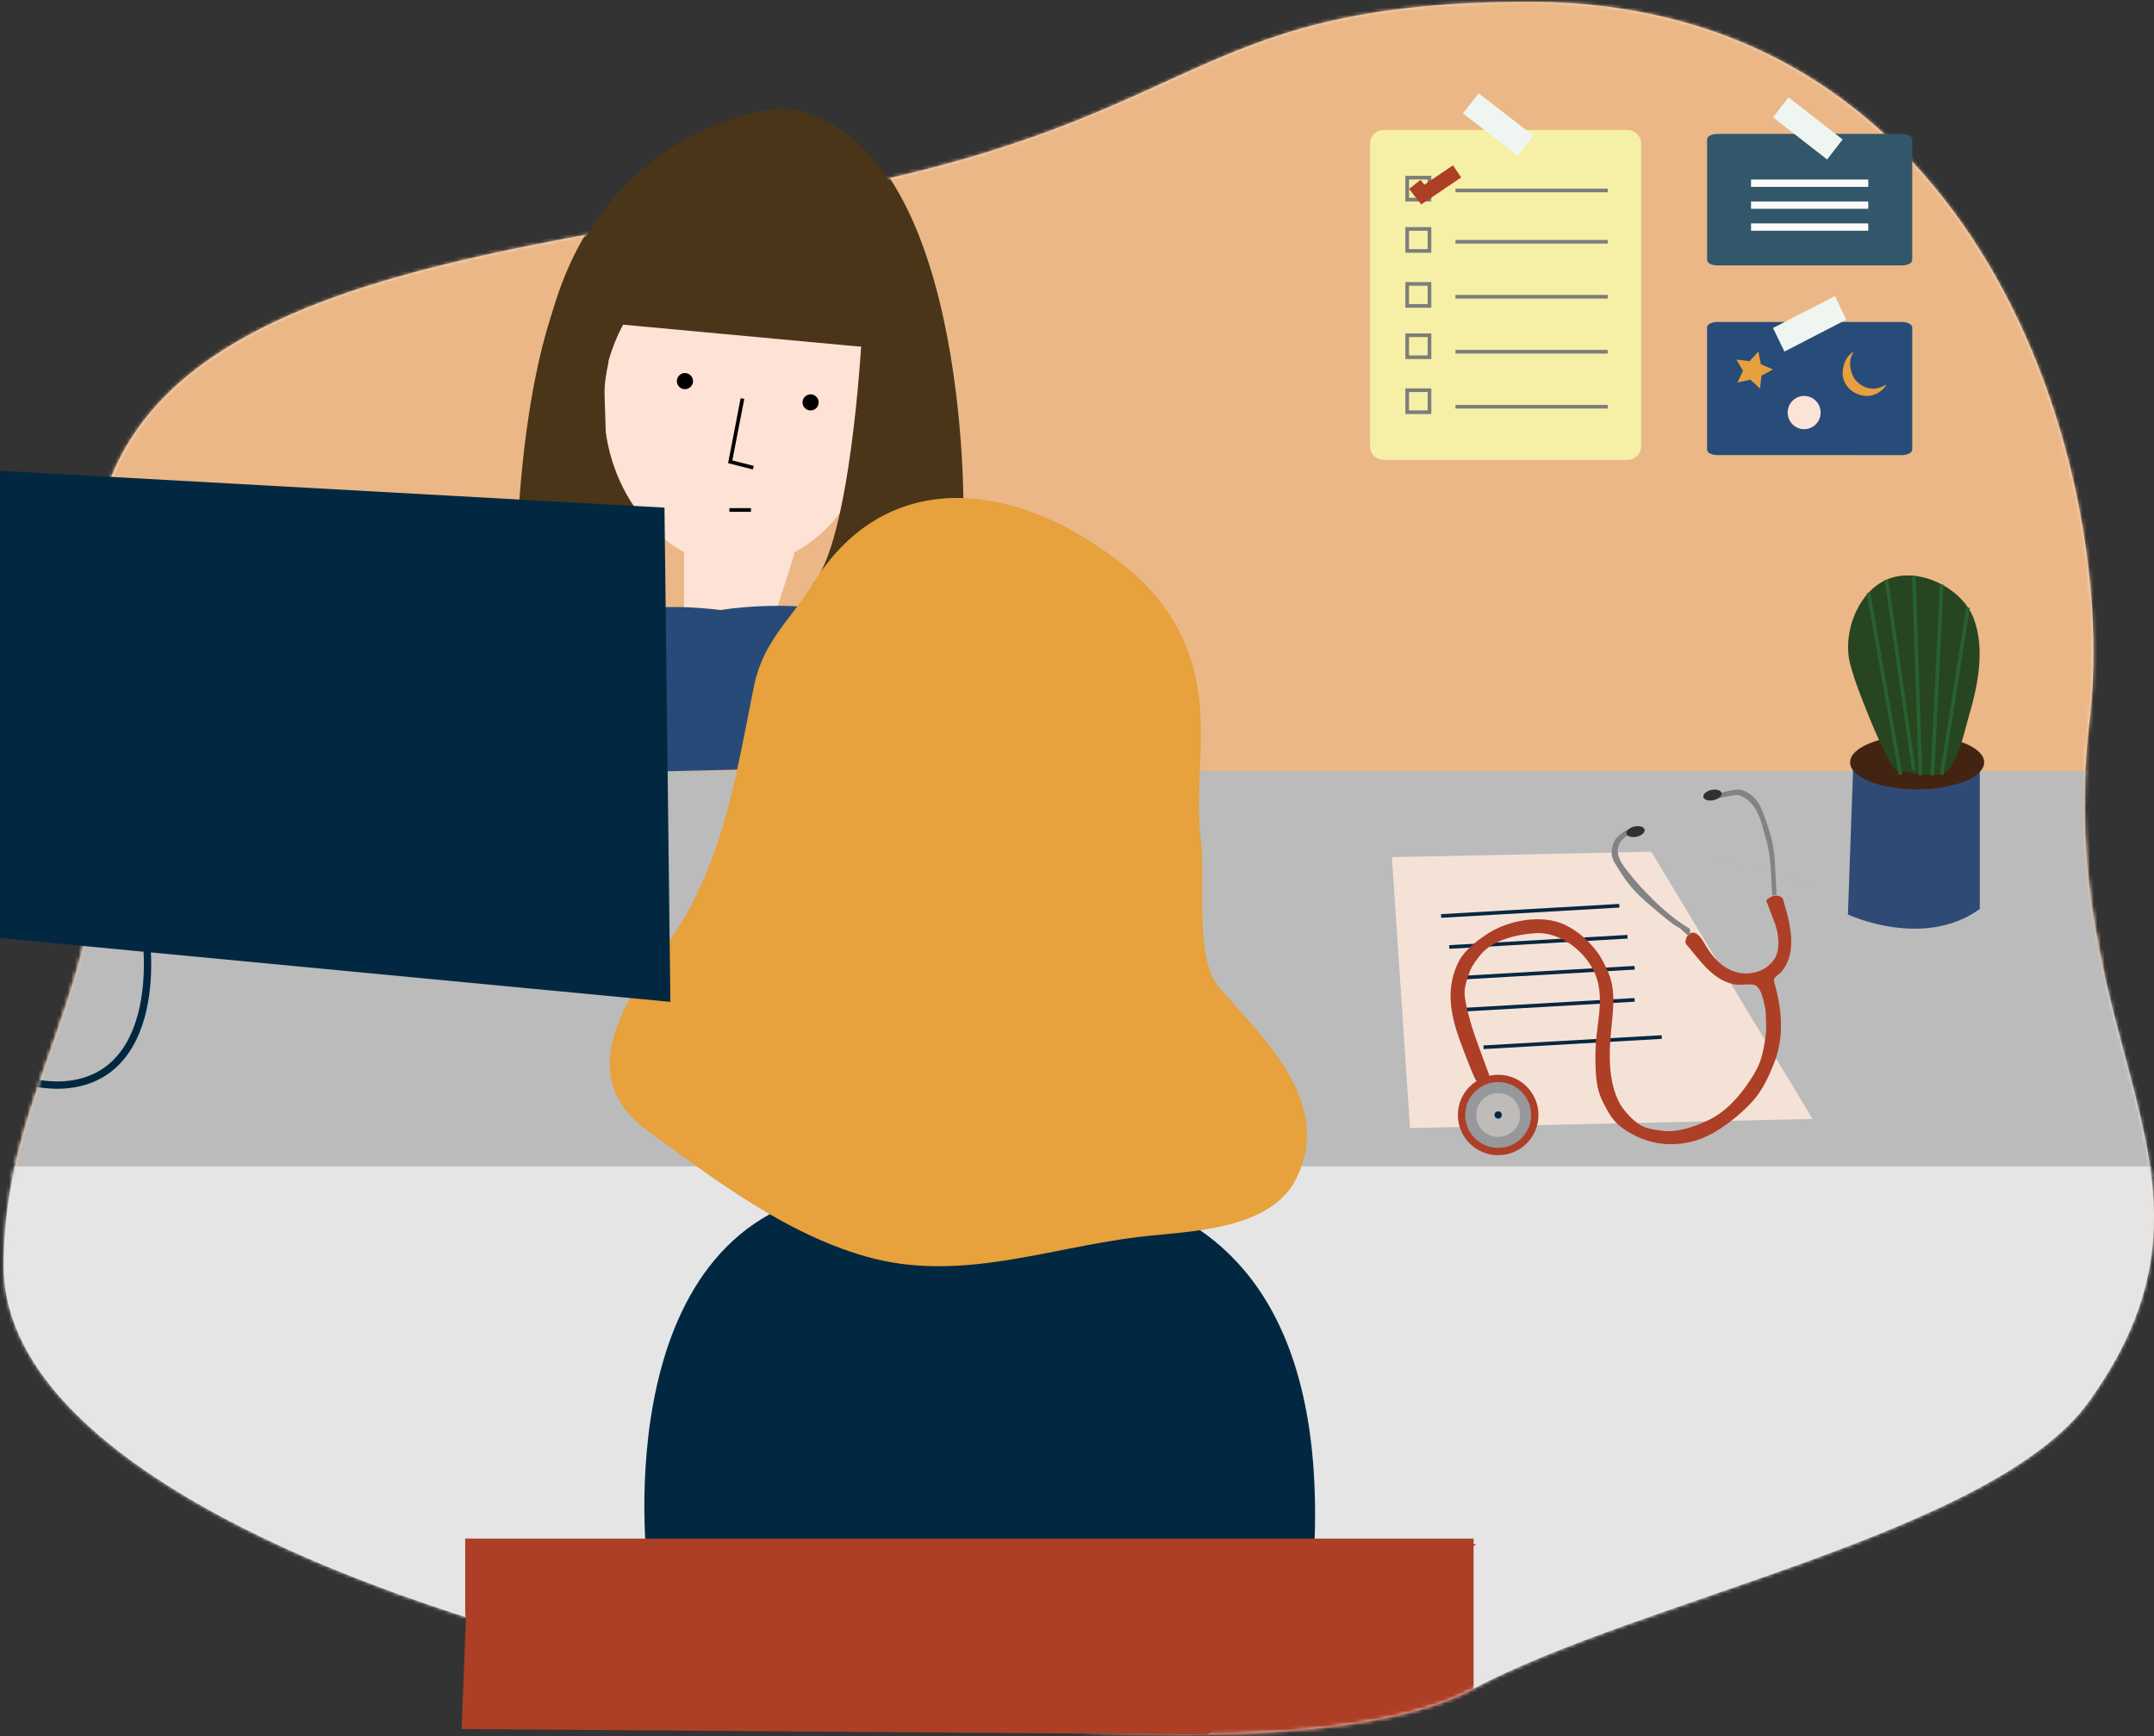 <?xml version="1.0" encoding="UTF-8"?> <svg xmlns="http://www.w3.org/2000/svg" xmlns:xlink="http://www.w3.org/1999/xlink" width="588" height="474" viewBox="0 0 588 474"><rect x="0" y="0" width="588" height="474" fill="#333333" stroke="none"/><defs><path id="prefix__a" d="M416.556 0c123.7 0 160.035 127.474 153.11 193.942l-.223 1.995c-10.732 89.786 44.54 123.775-.17 186.15-25.78 35.968-122.035 53.935-168.173 78.51C327.63 499.728 0 442.196 0 345.146c0-56.124 38.006-79.593 25.171-171.721C10.848 70.614 140.84 70.614 239.434 48.654 328.048 28.917 328.048 0 416.556 0z"></path></defs><g fill="none" fill-rule="evenodd"><g transform="translate(1 .51)"><mask id="prefix__b" fill="#fff"><use xlink:href="#prefix__a"></use></mask><use fill="#F5E2D7" xlink:href="#prefix__a"></use><path fill="#EBB786" d="M-19 316.944L573.595 316.944 573.595 -22.173 -19 -22.173z" mask="url(#prefix__b)"></path><path fill="#BBB" d="M-19 320.745L587.14 320.745 607.934 209.95 -19 209.95z" mask="url(#prefix__b)"></path><g mask="url(#prefix__b)"><g><path fill="#4A3519" d="M176.195 3.436s-12.179 13.227-16.316 65.305c-4.138 52.078 4.847 4.112 4.847 4.112h30.35L176.195 3.436z" transform="translate(-19 65.856)"></path><path fill="#FDE2D5" d="M256.842 44.164c0 18.225-9.322 33.861-22.605 40.541-4.429 2.225-9.297 3.457-14.408 3.457-20.44 0-37.012-19.698-37.012-43.998 0-24.3 16.571-43.998 37.012-43.998 20.442 0 37.013 19.699 37.013 43.998" transform="translate(-19 65.856)"></path><path stroke="#000" d="M222.992 72.853L217.113 72.853" transform="translate(-19 65.856)"></path><path fill="#FDE2D5" d="M204.731 117.048L224.623 117.048 234.928 84.618 204.731 81.849z" transform="translate(-19 65.856)"></path><path fill="#274B78" d="M158.463 145.934s-.154-.802-.304-2.196c-1.08-10.026-1.934-50.653 56.585-43.564 0 0 69.286-12.113 66.62 42.17l-123.055 2.788" transform="translate(-19 65.856)"></path><path stroke="#022841" stroke-width="2" d="M54.858 174.86c6.054 18.15 6.683 54.057-20.363 54.995-6.487.225-12.267-2.32-19.022-.597C4.793 231.983 0 240.758 0 251.414" transform="translate(-19 65.856)"></path></g></g><path fill="#E5E5E5" d="M-19 518.847L587.33 518.847 587.33 317.924 -19 317.924z" mask="url(#prefix__b)"></path><g mask="url(#prefix__b)"><g><path fill="#4A3519" d="M18.386 59.419l70.703 6.507s-3.065 54.249-13.3 65.401c1.675 10.086 38.425-10.26 41.215-18.778 0 0 1.863-106.106-49.308-111.683 0 0-60.474 3.572-66.986 78.926l4.592 11.805 14.137 1.436-1.053-33.614z" transform="translate(145.016 27.632)"></path><path fill="#000" d="M77.464 81.713c0 1.217-.988 2.202-2.204 2.202-1.217 0-2.205-.985-2.205-2.202 0-1.215.988-2.202 2.205-2.202 1.216 0 2.204.987 2.204 2.202M43.162 75.903c0 1.217-.987 2.202-2.204 2.202s-2.204-.985-2.204-2.202c0-1.215.987-2.202 2.204-2.202s2.204.987 2.204 2.202" transform="translate(145.016 27.632)"></path><path stroke="#000" d="M56.663 80.656L53.319 97.929 59.636 99.533" transform="translate(145.016 27.632)"></path><path fill="#4A3519" d="M31.06 50.533S15.656 65.63 18.386 90.613c2.73 24.985 0 0 0 0L6.09 89.365s1.537-51.04 24.97-38.832" transform="translate(145.016 27.632)"></path></g></g><g mask="url(#prefix__b)"><g><path fill="#022841" d="M50.538 104.905s-.23-1.789-.452-4.896c-1.6-22.351-2.865-112.936 83.854-97.129 0 0 102.67-27.006 98.721 94.023l-182.353 6.213" transform="translate(125.224 322.644)"></path><path fill="#AD3F26" d="M0.769 159.609L91.938 159.609 276.039 159.609 276.039 96.882 0.769 96.882z" transform="translate(125.224 322.644)"></path></g></g><g><path fill="#F5E2D7" d="M70.789 0L114.822 72.939 4.937 75.435 0 1.486z" transform="translate(378.97 232.013)"></path><path stroke="#062841" d="M13.423 17.536L62.075 14.746M15.643 26.002L64.295 23.211M17.589 34.466L66.241 31.676M17.589 43.234L66.241 40.444M24.998 53.377L73.65 50.587" transform="translate(378.97 232.013)"></path></g><g><path fill="#AD3F26" d="M64.76 39.81c1.963-2.134 3.706.76 4.514 2.133 1.248 2.125 2.697 4.284 4.74 5.85 3.066 2.349 6.727 3.161 10.495 1.665 1.503-.596 2.922-1.793 3.794-3.034 1.904-2.708 1.246-7.324.122-10.237l-2.267-5.93s2.267-2.353 4.328-.753c.337.262.493 1.317.61 1.673.473 1.44.873 2.903 1.188 4.38.787 3.683 1.208 7.814-.266 11.403-.396.966-.944 1.867-1.618 2.695-.553.677-1.642 1.17-1.996 1.956-.346.769.15 1.582.345 2.353 1.788 7.03 2.268 14.033-.515 20.946-1.447 3.595-3.079 7.186-5.771 10.168-2.615 2.899-5.87 5.578-9.227 7.736-1.971 1.266-4.094 2.34-6.397 3.017-7.381 2.168-14.27.7-20.223-3.655-2.33-1.706-3.687-4.26-4.933-6.683-1.512-2.941-1.89-5.66-2.059-8.85-.115-2.18-.102-4.364-.002-6.545.293-6.432 2.394-12.939.05-19.263-2.214-5.979-9.231-12.103-16.56-11.627-5.065.329-11.566 1.874-14.797 5.745-1.09 1.305-2.435 3.045-3.017 4.608-.617 1.656-1.424 3.935-1.466 5.676-.037 1.575.404 3.382.761 4.937 1.307 5.683 3.468 10.857 5.44 16.35.04.112.696 1.637.498 1.735l-1.134.565.412 1.036-1.34.47-.411-1.035-.928.283c-.387.11-3.485-8.14-3.718-8.75C1.71 66.385.268 62.163.026 57.386c-.183-3.601.6-7.512 2.381-10.761 1.611-2.94 5.161-5.684 8.096-7.515 5.546-3.46 14.437-5.12 20.628-2.225 3.63 1.697 6.577 4.376 8.868 7.426 1.39 1.852 2.188 3.631 3.096 5.725 2.194 5.065 1.152 11 .69 16.255-.351 3.993-.53 8.034.07 12.014.332 2.203.911 4.38 1.84 6.438 1.22 2.71 4.612 6.524 7.711 7.58 1.266.431 2.803.605 4.134.808 4.132.628 8.702-.99 12.34-2.64 5.185-2.353 8.734-6.444 11.698-10.826 1.575-2.329 2.935-4.819 3.543-7.517.622-2.761 1.188-5.559 1.013-8.39-.092-1.485.038-2.988-.319-4.451-.41-1.69-.976-5.744-3.285-6.075-1.703-.244-3.425.272-5.12-.065-6.01-1.201-9.519-6.872-13.095-10.956-.457-.524.061-1.984.445-2.401z" transform="translate(394.97 215.044)"></path><path fill="#838383" d="M49.543 11.883c-.348-.271-2.467 1.584-2.653 1.782-2.235 2.381-1.124 5.222.571 7.492 1.862 2.49 3.91 4.902 6.109 7.164 1.443 1.485 2.943 2.945 4.51 4.328 2.149 1.894 4.424 3.672 6.94 5.179.886.205.032 2.084.032 2.085-.259.078-2.139-1.875-2.348-1.995-.762-.437-1.512-.854-2.2-1.384-2.394-1.842-4.725-3.79-6.975-5.769-1.535-1.349-3.064-2.8-4.36-4.368-1.19-1.44-2.23-2.976-3.201-4.539-.826-1.328-1.953-2.794-1.968-4.363-.014-1.556.283-3.039 1.339-4.328.258-.316 2.683-2.465 3.079-2.157l1.125.873L157 42.921" transform="translate(394.97 215.044)"></path><path fill="#838383" d="M89 28.638c-.171-3.171-.344-6.342-.511-9.512-.188-3.531-1.154-7.147-2.347-10.523-.722-2.043-1.468-4.344-2.948-6.066-.8-.931-1.999-1.784-3.213-2.258-1.345-.523-2.849-.208-4.201.116-.23.055-2.788.633-2.78.68l.209 1.236c.893-.163 1.785-.324 2.676-.488 1.172-.216 2.268-.573 3.405-.071 4.754 2.096 5.542 7.452 6.758 11.522 1.393 4.661 1.405 9.42 1.682 14.215.005.08.147 1.442.087 1.458l1.183-.31z" transform="translate(394.97 215.044)"></path><path fill="#303030" d="M73.94.816c.3.736-.547 1.638-1.895 2.014-1.347.376-2.683.084-2.984-.652-.301-.736.546-1.638 1.894-2.014 1.347-.376 2.683-.084 2.984.652M52.94 10.798c.3.736-.548 1.638-1.894 2.014-1.348.376-2.683.084-2.985-.652-.301-.737.547-1.638 1.894-2.014 1.347-.377 2.683-.084 2.984.652" transform="translate(394.97 215.044)"></path><path fill="#AD3F26" d="M24 88.836c0 6.064-4.925 10.98-11 10.98S2 94.9 2 88.836s4.925-10.98 11-10.98 11 4.916 11 10.98" transform="translate(394.97 215.044)"></path><path fill="#97989B" d="M22 88.836c0 4.961-4.03 8.984-9 8.984s-9-4.023-9-8.984 4.03-8.983 9-8.983 9 4.022 9 8.983" transform="translate(394.97 215.044)"></path><path fill="#BEBBB9" d="M19 88.836c0 3.307-2.686 5.989-6 5.989s-6-2.682-6-5.989 2.686-5.989 6-5.989 6 2.682 6 5.99" transform="translate(394.97 215.044)"></path><path fill="#052741" d="M14 88.836c0 .55-.448.998-1 .998s-1-.448-1-.998.448-.998 1-.998 1 .447 1 .998" transform="translate(394.97 215.044)"></path></g><g><path fill="#2F4B75" d="M10.46 49.033L1.99 50.39.477 92.999s20.57 9.635 35.997-1.507V50.39L10.46 49.033z" transform="translate(502.97 156.153)"></path><path fill="#432412" d="M37.673 51.458c0 4.074-8.192 7.377-18.3 7.377-10.107 0-18.301-3.303-18.301-7.377 0-4.076 8.194-7.378 18.3-7.378 10.109 0 18.301 3.302 18.301 7.378" transform="translate(502.97 156.153)"></path><path fill="#264520" d="M13.821 53.557c.002 0 11.467 2.888 14.048 0 2.995-3.351 4.4-10.562 5.621-14.701 2.455-8.33 4.497-18.265 1.319-26.68C31.634 3.77 19.562-2.203 10.984 1.608 2.962 5.172-1.039 16.416 1.077 24.554c1.256 4.832 3.233 9.626 5.087 14.253 1.138 2.84 2.34 5.663 3.726 8.394.604 1.192 2.504 5.997 3.931 6.356" transform="translate(502.97 156.153)"></path><path stroke="#286130" d="M14.843 54.841L6.091 5.186M10.984 1.608L18.475 53.557M18.475.522L20.284 54.975M26.082 2.893L23.527 54.976M33.259 9.205L26.083 54.84" transform="translate(502.97 156.153)"></path></g><path fill="#E7A13D" d="M298.156 148.276c-26.935-17.843-58.611-19.568-77.318 10.699-6.048 9.786-13.55 15.56-16.05 27.974-3.286 16.297-5.974 32.955-12.046 48.51-2.993 7.666-6.701 15.1-11.654 21.696-10.742 14.307-26.17 35.89-5.295 51.047 18.393 13.354 37.265 27.88 59.422 34.267 25.419 7.327 49.558-2.252 74.631-5.29 13.467-1.631 35.843-1.588 42.994-15.913 10.266-20.57-8.619-37.945-20.985-52.113-6.951-8.003-3.731-29.817-5.015-40.114-1.947-15.614 2.359-31.656-2.256-47.86-2.571-9.023-7.019-16.05-12.904-22.041-3.914-3.984-8.466-7.51-13.524-10.862z"></path></g><path fill="#4A3519" d="M164.564 88.118l70.255 6.513s28.72-9.618 9.636-42.392c-7.13-12.246-17.063-21.21-30.893-22.728 0 0-26.876 1.599-46.615 25.218C157.17 66.427 149.143 83.528 147 108.51l17.564-20.393z"></path><path fill="#AD3F26" d="M126 472.025L329.563 473.511 403 421.511 128 421.511z"></path><path fill="#022841" d="M0 128.511L0 256.09 183 273.511 181.391 138.578z"></path><g><path fill="#F5F0A6" d="M74 97.37c0 2.024-1.67 3.663-3.732 3.663H3.731c-2.06 0-3.731-1.64-3.731-3.662V14.638c0-2.024 1.67-3.665 3.73-3.665h66.538c2.061 0 3.732 1.641 3.732 3.665V97.37z" transform="translate(374 24.51)"></path><path stroke="#7D7D7D" d="M23.315 27.484L64.877 27.484M23.315 86.524L64.877 86.524M23.315 56.504L64.877 56.504M23.315 71.514L64.877 71.514M23.315 41.494L64.877 41.494M10.137 29.986L16.219 29.986 16.219 23.982 10.137 23.982zM10.137 43.995L16.219 43.995 16.219 37.991 10.137 37.991zM10.137 59.005L16.219 59.005 16.219 53.001 10.137 53.001zM10.137 73.015L16.219 73.015 16.219 67.011 10.137 67.011zM10.137 88.025L16.219 88.025 16.219 82.021 10.137 82.021z" transform="translate(374 24.51)"></path><path stroke="#AD3F26" stroke-width="4" d="M0.048 3.856L2.236 6.621 11.588 0.3" transform="translate(374 24.51) translate(12.164 21.98)"></path><path fill="#EFF6F2" d="M44.603 12.501L40.311 17.978 25.342 6.445 29.634 0.967z" transform="translate(374 24.51)"></path></g><g><path fill="#33576A" d="M56 44.493c0 .807-1.264 1.46-2.824 1.46H2.823C1.264 45.954 0 45.3 0 44.494V11.504c0-.807 1.264-1.461 2.823-1.461h50.353c1.56 0 2.824.654 2.824 1.461v32.99z" transform="translate(466 26.51)"></path><path fill="#EFF6F2" d="M37 11.565L32.767 17.026 18 5.528 22.233 0.068z" transform="translate(466 26.51)"></path><path stroke="#FCFCFB" stroke-width="2" d="M12 23.509L44 23.509M12 29.495L44 29.495M12 35.48L44 35.48" transform="translate(466 26.51)"></path></g><g><path fill="#274C79" d="M56 42.252c0 .816-1.264 1.478-2.824 1.478H2.823C1.264 43.73 0 43.068 0 42.252V8.867c0-.817 1.264-1.478 2.823-1.478h50.353c1.56 0 2.824.661 2.824 1.478v33.385z" transform="translate(466 80.51)"></path><path fill="#EFF6F2" d="M34.887 0.323L38 6.755 21.113 15.465 18 9.032z" transform="translate(466 80.51)"></path><path fill="#E7A03E" d="M14.467 25.559L11.825 23.145 8.286 23.896 9.827 20.704 8 17.657 11.594 18.098 14.004 15.465 14.684 18.929 18 20.348 14.827 22.049z" transform="translate(466 80.51)"></path><path fill="#FCE3D7" d="M22 32.12c0-2.508 2.015-4.542 4.5-4.542s4.5 2.034 4.5 4.543c0 2.508-2.015 4.542-4.5 4.542S22 34.63 22 32.121" transform="translate(466 80.51)"></path><path fill="#E7A03E" d="M49 24.468c-.75 1.232-1.962 2.238-3.29 2.743-2.841 1.08-6.438-.314-7.935-2.966-.491-.87-.783-1.866-.775-2.874 0-.076.003-.152.006-.228.064-1.704.695-3.646 1.938-4.856.315-.308.718-.554 1.067-.822-.068.052-.123.258-.16.337l-.333.698c-.442.928-.52 1.862-.423 2.886.118 1.272.486 2.59 1.254 3.625.735.991 1.754 1.76 2.896 2.188.643.24 1.305.348 1.985.391.705.045 1.41-.106 2.07-.348.334-.123.658-.27.974-.434.229-.119.496-.255.726-.34" transform="translate(466 80.51)"></path></g></g></svg> 
